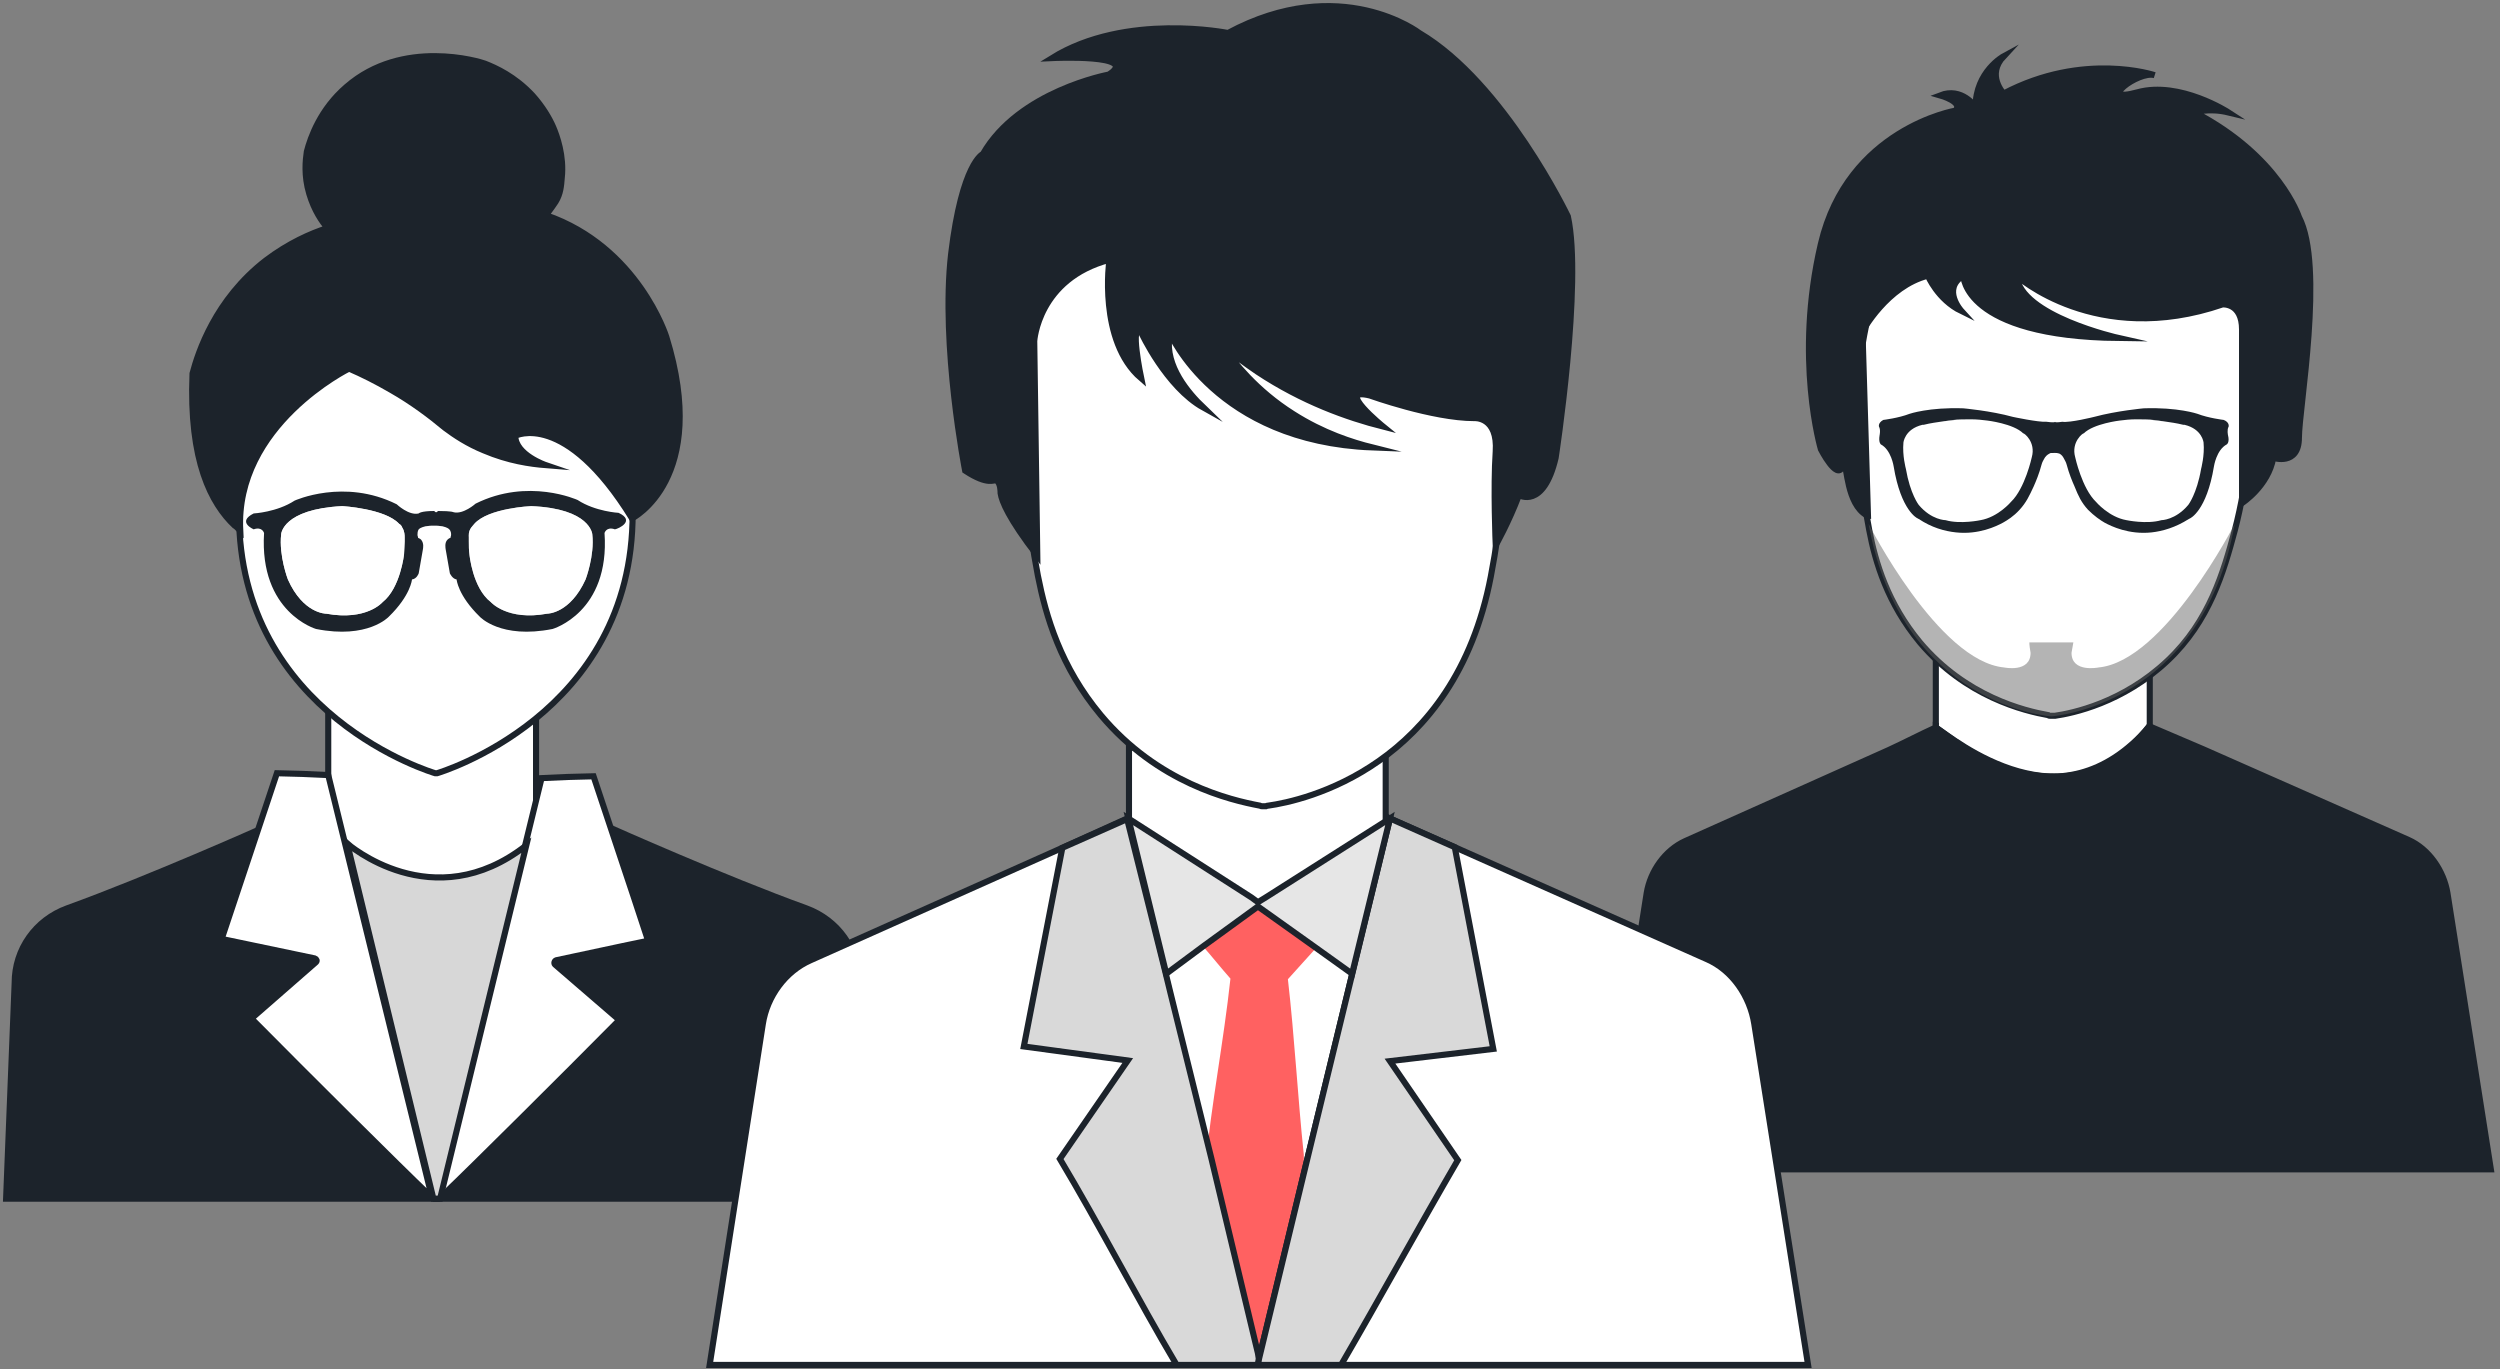 <?xml version="1.0" encoding="UTF-8"?> <svg xmlns="http://www.w3.org/2000/svg" width="409" height="224" viewBox="0 0 409 224" fill="none"><rect x="0" y="0" width="409" height="224" fill="#808080" stroke="none"/> <path d="M87.699 115.3H53.699V146.3H87.699V115.3Z" fill="white" stroke="#1C232B" stroke-miterlimit="10"></path> <path d="M103.5 83.901C103.6 117.101 71.5 126.501 71.5 126.501C71.5 126.501 71.4 126.501 71.3 126.501C71.2 126.501 71.2 126.501 71.2 126.501C71.2 126.501 39 117.101 39.1 83.901C39.2 64.201 57.1 57.601 71.4 55.601C85.7 57.601 103.5 64.201 103.5 83.901Z" fill="white" stroke="#1C232B" stroke-miterlimit="10"></path> <path d="M103.4 84.8C92.4 67 84.3 71.3 84.3 71.3C84.3 74.4 89.3 76.1 89.3 76.1C86.8 75.9 83.2 75.4 79.2 73.7C76.5 72.6 74.4 71.2 72.8 70C70.4 68 67.5 65.8 64 63.8C61.6 62.4 59.2 61.2 57.1 60.3C57.1 60.3 38.4 69.5 39.3 86.8C38.8 86.3 38.5 86 38.4 86C34.6 82.4 30.9 75.5 31.5 61.1C32.4 57.7 35.2 49 43.5 42.6C47.2 39.8 50.8 38.2 53.6 37.3C52.7 36.3 51.4 34.4 50.6 31.7C49.7 28.7 50 26.2 50.2 24.8C50.8 22.5 52.4 17.9 56.7 14.2C65.9 6.2 78.5 10.1 79.3 10.4C81.1 11.1 84.2 12.5 87.1 15.6C88.8 17.5 89.9 19.4 90.5 20.8C91.1 22.2 92.3 25.5 91.9 29.1C91.8 30.4 91.7 31.7 90.9 33C90.4 33.8 88.8 35.9 89.3 35.2C104.4 40.4 109 55.1 109 55.1C116.2 78.4 103.4 84.8 103.4 84.8Z" fill="#1C232B" stroke="#1C232B" stroke-miterlimit="10"></path> <path d="M42.9 135.5C42.9 135.5 24.3 143.8 11 148.6C5.8 150.5 2.4 155.3 2.4 160.8L1 196.1H71.2L42.9 135.5Z" fill="#1C232B" stroke="#1C232B" stroke-miterlimit="10"></path> <path d="M53.7 126.8C49.3 126.6 49.7 126.6 45.3 126.5C42.3 135.4 39.4 144.3 36.4 153.2C36.3 153.4 36.5 153.6 36.7 153.7C41.6 154.7 46.6 155.8 51.5 156.8C51.8 156.9 51.9 157.2 51.7 157.4L41.4 166.4C41.2 166.5 41.2 166.8 41.4 166.9C49.9 175.5 65.9 191.4 69.8 195.1C70.1 195.3 70.5 195.1 70.4 194.8L53.7 126.8Z" fill="white" stroke="#1C232B" stroke-miterlimit="10"></path> <path d="M100 135.5C100 135.5 118.6 143.8 131.9 148.6C137.1 150.5 140.5 155.3 140.5 160.8L141.9 196.1H71.6L100 135.5Z" fill="#1C232B" stroke="#1C232B" stroke-miterlimit="10"></path> <path d="M88.601 127.3C93.001 127.1 92.701 127.1 97.101 127C100.001 135.8 103.001 144.6 105.901 153.5C106.001 153.7 105.801 154 105.601 154C100.701 155 95.801 156.1 91.001 157.1C90.701 157.2 90.601 157.6 90.801 157.8L101.001 166.6C101.201 166.8 101.201 167 101.001 167.2C92.601 175.7 76.901 191.3 72.801 195.2C72.501 195.5 72.001 195.2 72.101 194.8L88.601 127.3Z" fill="white" stroke="#1C232B" stroke-miterlimit="10"></path> <path d="M56.801 138C56.801 138 70.801 150.3 86.101 138.3L72.001 196.1H70.901L56.801 138Z" fill="#D7D7D7" stroke="#1C232B" stroke-miterlimit="10"></path> <path d="M101.2 83.9C101.2 83.9 97.4 83.7 94.5 81.8C94.5 81.8 86.4 78.1 77.8 82.4C77.8 82.4 75.8 84.2 74.2 83.8C74.2 83.8 74 83.6 71.7 83.6C71.6 83.6 71.5 83.8 71.4 83.8H71.3C71.2 83.8 71.1 83.6 71 83.6C68.8 83.6 68.5 84 68.5 84C66.9 84.4 64.9 82.5 64.9 82.5C56.3 78.2 48.2 81.9 48.2 81.9C45.3 83.8 41.5 84 41.5 84C38.7 85.4 41.5 86.6 41.5 86.6C42.9 86.1 43.2 87.2 43.2 87.2C42.4 100.2 51.7 102.9 51.7 102.9C60.2 104.6 63.6 100.9 63.6 100.9C67.2 97.4 67.4 94.8 67.4 94.8C68.2 94.7 68.5 93.8 68.5 93.8L69.2 89.8C69.2 89.7 69.4 88.9 68.9 88.3C68.7 88.1 68.6 88.1 68.4 88C68.4 87.8 68.3 87.7 68.3 87.5C68.3 87.3 68.3 86.9 68.5 86.6C68.6 86.5 68.8 86.3 69.6 86.1C69.9 86.1 70.2 86 70.6 86C70.7 86 70.9 86 71 86C71.1 86 71.3 86 71.4 86C71.8 86 72.1 86.1 72.4 86.1C73.2 86.3 73.4 86.5 73.5 86.6C73.8 86.9 73.8 87.3 73.8 87.5C73.8 87.7 73.7 87.8 73.7 88C73.6 88 73.4 88.1 73.2 88.3C72.7 88.8 72.9 89.7 72.9 89.8L73.6 93.8C73.6 93.8 74 94.7 74.7 94.8C74.7 94.8 74.9 97.4 78.5 100.9C78.5 100.9 81.9 104.6 90.4 102.9C90.4 102.9 99.8 100.2 98.9 87.2C98.9 87.2 99.2 86.1 100.6 86.6C101.2 86.5 104 85.2 101.2 83.9ZM66.2 87.9V88.6C66.2 89.3 66.1 90.1 66.1 90.7C66.1 90.7 65.5 96.2 62.6 98.5C62.6 98.5 60 101.6 53.4 100.4C53.3 100.4 49.6 100.4 47.1 94.8C47.1 94.8 45.6 90.9 46 87.4C46 87.4 46.2 83.3 56 82.8C56 82.8 63 83.2 65.3 85.7C65.5 85.8 65.7 86 65.8 86.3C66.2 86.9 66.2 87.6 66.2 87.9ZM95.8 94.8C93.3 100.3 89.7 100.4 89.5 100.4C83 101.6 80.3 98.5 80.3 98.5C77.3 96.2 76.8 90.7 76.8 90.7C76.7 90 76.7 89.3 76.7 88.6C76.7 88.4 76.7 88.2 76.7 87.9C76.7 87.6 76.6 87 77.1 86.3C77.3 86.1 77.4 85.9 77.6 85.7C79.9 83.1 86.9 82.8 86.9 82.8C96.6 83.2 96.9 87.4 96.9 87.4C97.3 90.9 95.8 94.8 95.8 94.8Z" fill="#1C232B"></path> <path opacity="0.8" d="M66.2 87.901V88.601C66.2 89.301 66.1 90.101 66.1 90.701C66.1 90.701 65.499 96.201 62.599 98.501C62.599 98.501 59.999 101.601 53.4 100.401C53.3 100.401 49.599 100.401 47.099 94.801C47.099 94.801 45.599 90.901 45.999 87.401C45.999 87.401 46.2 83.301 55.999 82.801C55.999 82.801 62.999 83.201 65.299 85.701C65.499 85.801 65.7 86.001 65.799 86.301C66.2 86.901 66.2 87.601 66.2 87.901Z" fill="white"></path> <g opacity="0.8"> <path opacity="0.8" d="M95.8 94.801C93.3 100.301 89.7 100.401 89.5 100.401C83 101.601 80.3 98.501 80.3 98.501C77.3 96.201 76.8 90.701 76.8 90.701C76.7 90.001 76.7 89.301 76.7 88.601C76.7 88.401 76.7 88.201 76.7 87.901C76.7 87.601 76.6 87.001 77.1 86.301C77.3 86.101 77.4 85.901 77.6 85.701C79.9 83.101 86.9 82.801 86.9 82.801C96.6 83.201 96.9 87.401 96.9 87.401C97.3 90.901 95.8 94.801 95.8 94.801Z" fill="white"></path> </g> <path d="M351.701 109.3V118.8C336.701 136.2 319.701 121 316.701 119V108.4L351.701 109.3Z" fill="white" stroke="#1C232B" stroke-miterlimit="10"></path> <path d="M365.602 86.8C363.802 93.5 361.502 101.6 354.602 108.1C347.302 115 339.002 116.7 336.202 117.1C336.002 117.1 335.902 117.1 335.902 117.1C335.802 117.1 335.702 117.1 335.702 117.1C335.602 117.1 335.602 117.1 335.402 117.1C335.302 117.1 335.202 117.1 335.102 117C331.202 116.3 321.602 114 314.102 105.1C308.802 98.7 306.802 92 305.802 86.7C300.302 58 308.302 44.4 308.302 44.4L320.102 40.2H351.302C355.902 42.2 360.602 42.9 365.202 44.5C367.902 55 370.002 70 365.602 86.8Z" fill="white" stroke="#1C232B" stroke-miterlimit="10"></path> <path d="M407.501 191.3H335.001H334.801H262.301L269.401 146.1C270.001 142.5 272.401 139.1 275.701 137.6L309.001 122.7C311.601 121.5 314.101 120.2 316.701 119C316.701 119.1 316.701 119.2 316.701 119.3C316.701 119.2 316.701 119.1 316.701 119C319.701 121 338.001 136.2 351.601 118.8L360.501 122.6L394.001 137.4C397.401 138.9 399.801 142.5 400.401 146.1L407.501 191.3Z" fill="#1C232B" stroke="#1C232B" stroke-miterlimit="10"></path> <path d="M305.601 84.4C305.301 74.3 305.001 64.3 304.701 54.2C304.701 54.2 308.701 46.8 315.401 45.1C315.401 45.1 317.001 49 320.901 50.9C320.901 50.9 317.601 47.3 321.201 45.1C321.201 45.1 321.201 55 346.601 55.3C346.601 55.3 330.501 51.7 329.901 45.1C329.901 45.1 342.901 56.9 363.601 49.8C363.601 49.8 366.801 49.5 366.801 53.9C366.801 58.3 366.801 82.3 366.801 82.3C366.801 82.3 371.101 79.5 371.901 74.9C371.901 74.9 376.101 76.3 376.101 71.6C376.101 66.9 380.301 43.5 376.101 35.5C376.101 35.5 372.901 25.6 359.101 18.4C359.101 18.4 361.301 17.6 364.601 18.4C364.601 18.4 356.601 13.2 349.701 15.1C342.801 17 349.801 11.5 352.501 12.3C352.501 12.3 340.901 8.4 327.801 15.3C327.801 15.3 324.901 12.3 327.801 9.2C327.801 9.2 323.201 11.7 323.201 17.5C323.201 17.5 321.001 14.2 317.401 15.6C317.401 15.6 321.301 16.7 319.901 18.1C319.901 18.1 302.301 21.1 297.901 39.9C293.501 58.7 297.901 73.5 297.901 73.5C297.901 73.5 300.501 78.6 301.401 76.4C301.501 76.2 301.601 76.1 301.701 76.1C302.201 76 302.101 82.5 305.401 84.3C305.501 84.4 305.501 84.4 305.601 84.4Z" fill="#1C232B" stroke="#1C232B" stroke-miterlimit="10"></path> <path d="M364.602 69.801C364.302 70.301 364.502 71.201 364.502 71.201C364.802 72.401 364.302 72.701 364.302 72.701C362.602 73.601 362.202 76.301 362.202 76.301C361.002 83.601 358.302 84.801 358.302 84.801C358.202 84.801 358.202 84.901 358.102 84.901C355.902 86.301 353.802 86.901 352.002 87.101C348.302 87.501 345.402 86.101 344.302 85.501C343.602 85.101 342.602 84.401 341.602 83.401C340.502 82.201 340.002 81.101 339.402 79.601C339.002 78.701 338.502 77.501 338.102 76.001C338.002 75.601 337.802 75.301 337.702 75.101C337.502 74.701 337.302 74.401 336.902 74.201C336.602 74.101 336.402 74.101 336.202 74.101C335.202 74.101 335.602 74.101 335.302 74.201C334.902 74.401 334.602 74.701 334.402 75.101C334.302 75.301 334.102 75.601 334.002 76.001C333.602 77.501 333.102 78.701 332.702 79.601C332.002 81.101 331.502 82.201 330.402 83.401C329.402 84.501 328.402 85.101 327.702 85.501C326.602 86.101 323.702 87.501 320.002 87.101C318.102 86.901 316.002 86.301 313.902 84.901C313.802 84.901 313.802 84.801 313.702 84.801C313.702 84.801 311.002 83.601 309.802 76.301C309.802 76.301 309.402 73.601 307.702 72.701C307.702 72.701 307.302 72.401 307.502 71.201C307.502 71.201 307.702 70.301 307.402 69.801C307.402 69.801 307.202 69.201 308.102 68.701C308.102 68.701 310.602 68.401 312.402 67.701C312.402 67.701 315.602 66.601 321.202 66.801C321.202 66.801 325.702 67.201 329.302 68.201C329.302 68.201 333.502 69.101 334.802 69.001C334.802 69.001 336.202 69.201 336.202 69.001C336.202 69.201 337.402 69.001 337.402 69.001C338.602 69.201 342.602 68.201 342.602 68.201C346.302 67.201 350.702 66.801 350.702 66.801C356.302 66.601 359.502 67.701 359.502 67.701C361.302 68.401 363.802 68.701 363.802 68.701C364.802 69.101 364.602 69.801 364.602 69.801Z" fill="#1C232B"></path> <path d="M339.502 74.801C339.502 74.801 340.602 79.901 342.902 82.101C342.902 82.101 345.002 84.601 347.902 85.101C347.902 85.101 351.202 85.801 353.602 85.101C353.602 85.101 355.902 85.101 358.002 82.601C358.002 82.601 359.402 80.801 360.102 76.701C360.102 76.701 360.702 74.501 360.502 72.401C360.502 72.401 360.302 70.201 357.402 69.501C357.302 69.501 357.302 69.501 357.202 69.501C356.002 69.201 355.102 69.101 353.802 68.901C353.502 68.901 353.302 68.801 353.102 68.801C352.302 68.701 351.802 68.701 351.802 68.701C351.802 68.701 351.902 68.701 352.402 68.701C351.502 68.601 350.502 68.601 349.402 68.601C348.502 68.601 347.602 68.701 346.802 68.801C346.802 68.801 342.502 69.301 340.902 70.901C340.802 70.801 338.802 72.301 339.502 74.801Z" fill="white"></path> <path d="M332.402 74.801C332.402 74.801 331.302 79.901 329.002 82.101C329.002 82.101 326.902 84.601 324.002 85.101C324.002 85.101 320.702 85.801 318.302 85.101C318.302 85.101 316.002 85.101 313.902 82.601C313.902 82.601 312.502 80.801 311.802 76.701C311.802 76.701 311.202 74.501 311.402 72.401C311.402 72.401 311.602 70.201 314.502 69.501C314.602 69.501 314.602 69.501 314.702 69.501C315.902 69.201 316.802 69.101 318.102 68.901C318.402 68.901 318.602 68.801 318.802 68.801C319.602 68.701 320.102 68.701 320.102 68.701C320.102 68.701 320.002 68.701 319.502 68.701C320.402 68.601 321.402 68.601 322.502 68.601C323.402 68.601 324.302 68.701 325.102 68.801C325.102 68.801 329.402 69.301 331.002 70.901C331.102 70.801 333.102 72.301 332.402 74.801Z" fill="white"></path> <path opacity="0.47" d="M365.601 85.7C360.301 115.4 335.801 117.2 335.601 117.2C335.401 117.2 311.001 115.4 305.701 85.7C305.701 85.7 317.101 108.2 327.901 109.2C327.901 109.2 332.201 110.1 332.201 106.8C332.101 106.2 332.001 105.6 332.001 105.1C333.201 105.1 334.401 105.1 335.601 105.1C336.801 105.1 338.001 105.1 339.201 105.1C339.101 105.7 339.001 106.3 338.901 106.8C338.901 110.1 343.301 109.2 343.301 109.2C354.101 108.2 365.601 85.7 365.601 85.7Z" fill="#606060"></path> <path d="M226.701 122.3H184.701V157.3H226.701V122.3Z" fill="white" stroke="#1C232B" stroke-miterlimit="10"></path> <path d="M243.901 94.3C237.901 125.6 213.201 131 207.501 131.8C207.301 131.8 207.101 131.9 207.101 131.9C207.001 131.9 206.901 131.9 206.801 131.9C206.701 131.9 206.601 131.9 206.501 131.9C206.401 131.9 206.301 131.9 206.101 131.8C201.301 130.9 189.401 128.1 180.101 117C173.501 109.1 171.101 100.8 169.801 94.2C163.001 58.7 172.901 42.2 172.901 42.2L187.501 37.3H226.101L240.701 42.2C240.901 42.2 250.701 58.8 243.901 94.3Z" fill="white" stroke="#1C232B" stroke-miterlimit="10"></path> <path d="M169.7 90.9L169.2 55.8C169.2 55.8 169.8 45.6 181.5 42.5C181.5 42.5 179.6 55.8 186.7 61.9C186.7 61.9 184.7 52.4 186.7 54.4C186.7 54.4 190.801 63.3 196.901 66.7C194.401 64.3 190.6 59.9 191.3 55.1C191.3 54.9 191.401 54.7 191.401 54.5C191.401 54.5 198.9 72.2 224.5 73.2C221.3 72.4 216.5 70.9 211.5 67.7C205.5 63.9 201.9 59.3 199.8 56.4C201.6 57.9 203.5 59.3 205.7 60.8C213.1 65.7 220.4 68.3 226.3 69.8C226.3 69.8 218.3 63.3 224.1 64.7C224.1 64.7 234.4 68.4 241.2 68.4C241.2 68.4 245.1 68.1 244.7 73.9C244.3 79.7 244.7 89.2 244.7 89.2C244.7 89.2 246.8 85.5 248.5 81C248.5 81 252.5 83.4 254.5 74.9C254.5 74.9 258.9 46.3 256.5 35.4C256.5 35.4 246.1 13.6 232.2 5.4C232.2 5.4 219.301 -4.5 200.901 5.4C200.901 5.4 184.2 2 172.1 9.5C172.1 9.5 186.7 8.8 181.4 12.2C181.4 12.2 166.7 14.9 160.8 25.2C160.8 25.2 157.4 26.6 155.6 41.6C153.9 56.6 157.9 77 157.9 77C161.7 79.5 162.6 78.4 163 78.6C163.7 79 163.7 80.4 163.7 80.7C163.9 82 165 84.8 169.7 90.9Z" fill="#1C232B" stroke="#1C232B" stroke-miterlimit="10"></path> <path d="M190.799 159.3L205.799 148.3L221.199 159.3L205.999 221.7L190.799 159.3Z" fill="white"></path> <path d="M216.4 211.9C216.4 212.1 216.3 212.4 216.2 212.7C216.2 212.8 216.2 213.1 216.2 213.1C215.7 215.2 215.1 218.8 214.4 222.8H198.3C197.3 217.8 196.5 214 196 212.5C196 212.2 196.1 211.4 196.1 211.1C196.1 210.7 195.6 210.4 195.6 210C196.3 203.6 197.2 197.1 197.2 190.7C198.2 180.5 200.2 170.3 201.3 160.1C199.7 158.3 198.3 156.5 196.7 154.7H196.8L204.6 146.9L205.8 147.6L207.1 146.8L215.6 154.7C215.5 154.8 215.4 154.9 215.3 155.1C213.8 156.8 212.2 158.5 210.7 160.2C211.8 169.8 212.3 179.4 213.3 188.9V189C213.3 196.2 215.2 203.5 216 210.7C216 211.1 216.3 211.4 216.3 211.8C216.2 211.8 216.4 211.9 216.4 211.9Z" fill="#FF6161"></path> <path d="M206.1 223.3H116.1L124.8 167.5C125.5 163 128.5 158.9 132.6 157.1L173.8 138.7L184.4 133.9L190.6 159.2L191.5 163L198.2 190.7L205.8 222.2L206.1 223.3Z" fill="white" stroke="#1C232B" stroke-miterlimit="10"></path> <path d="M206.1 223.3H192.5C186.1 212.5 179.8 200.3 173.4 189.6L184.5 173.5L167.5 171.2L173.8 138.7L184.4 134L190.6 158.8L191.5 162.5L198.2 189.6L205.8 221.4L206.1 223.3Z" fill="#D9D9D9" stroke="#1C232B" stroke-miterlimit="10"></path> <path d="M295.799 223.3H205.799L205.999 222.2L213.999 189.1L227.399 133.9L237.999 138.6L279.199 156.9C283.399 158.7 286.299 163 286.999 167.5L295.799 223.3Z" fill="white" stroke="#1C232B" stroke-miterlimit="10"></path> <path d="M227.399 173.6L238.499 189.8C232.099 200.8 225.799 212.3 219.399 223.3H205.799L205.999 222.2L213.999 189.1L227.399 133.9L237.999 138.6L244.299 171.6L227.399 173.6Z" fill="#D9D9D9" stroke="#1C232B" stroke-miterlimit="10"></path> <path d="M227.4 133.9L221.2 159.3L215.2 155L205.8 148.3L197 154.7L190.8 159.3L184.6 133.9L204.7 146.8L205.8 147.6L207.1 146.8L227.4 133.9Z" fill="#E6E6E6" stroke="#1C232B" stroke-miterlimit="10"></path> </svg> 